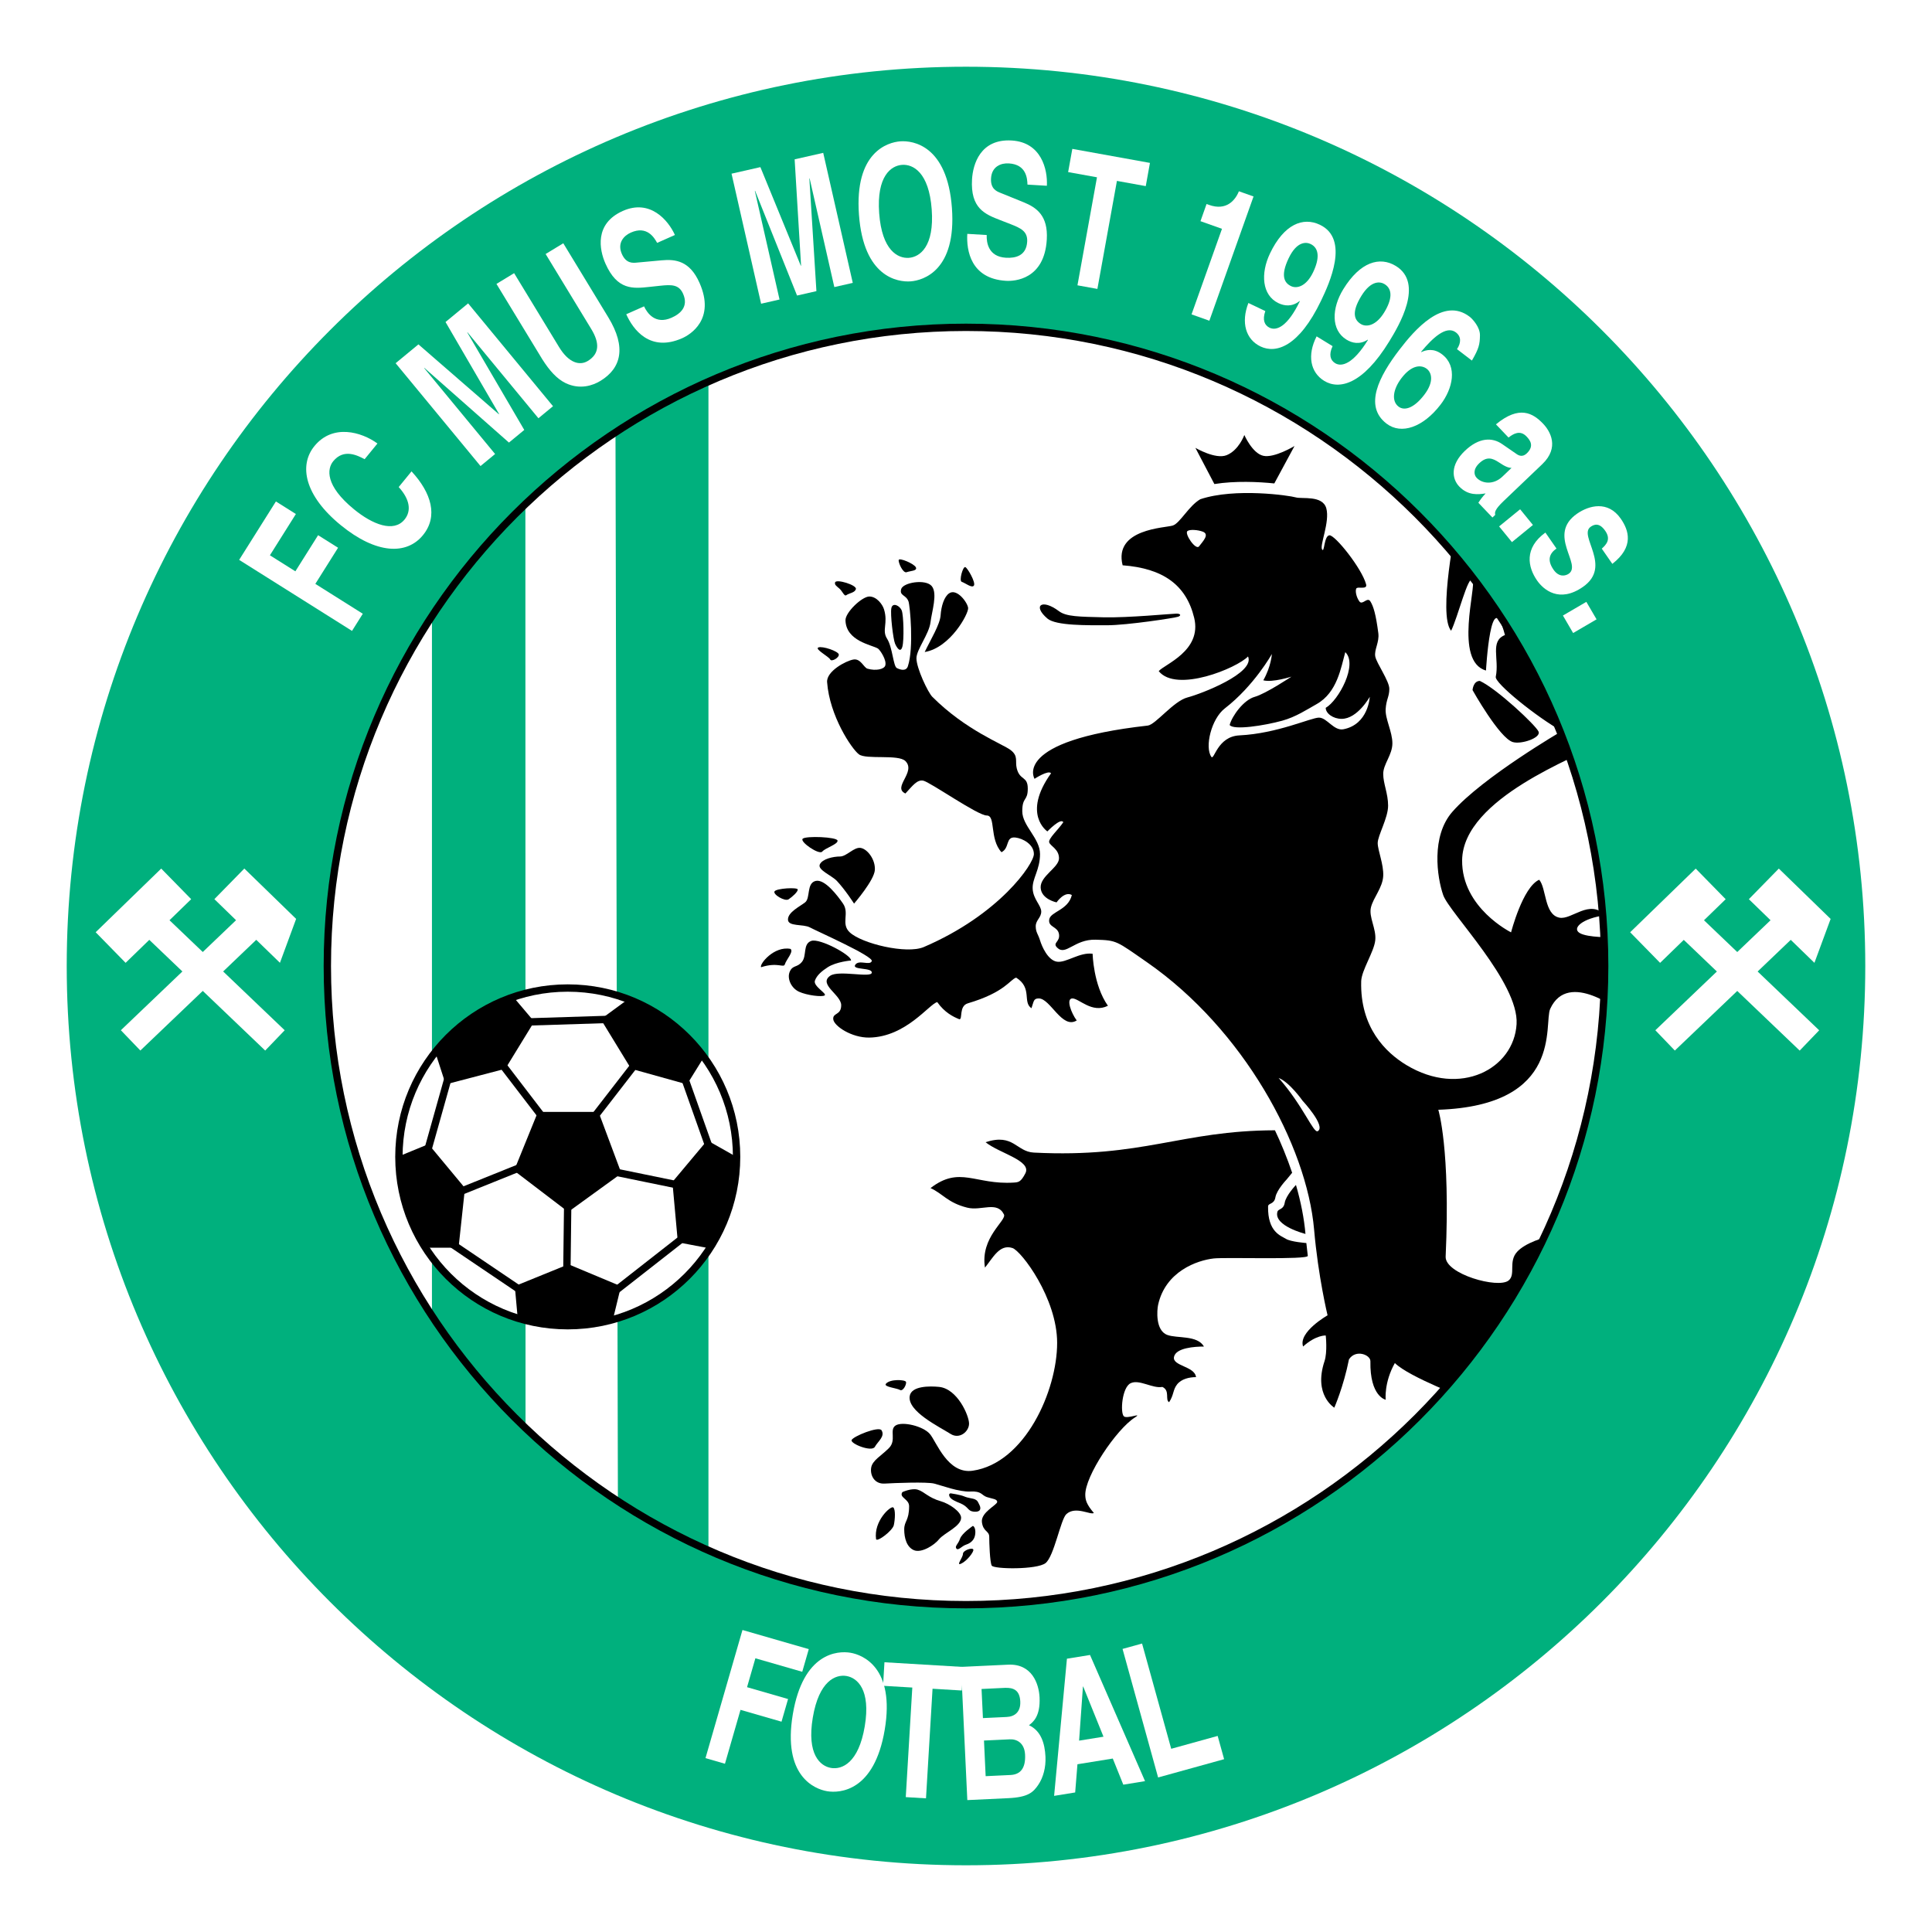 <?xml version="1.0" encoding="utf-8"?>
<!-- Generator: Adobe Illustrator 13.0.0, SVG Export Plug-In . SVG Version: 6.00 Build 14948)  -->
<!DOCTYPE svg PUBLIC "-//W3C//DTD SVG 1.0//EN" "http://www.w3.org/TR/2001/REC-SVG-20010904/DTD/svg10.dtd">
<svg version="1.0" id="Layer_1" xmlns="http://www.w3.org/2000/svg" xmlns:xlink="http://www.w3.org/1999/xlink" x="0px" y="0px"
	 width="192.756px" height="192.756px" viewBox="0 0 192.756 192.756" enable-background="new 0 0 192.756 192.756"
	 xml:space="preserve">
<g>
	<polygon fill-rule="evenodd" clip-rule="evenodd" fill="#FFFFFF" points="0,0 192.756,0 192.756,192.756 0,192.756 0,0 	"/>
	<polygon fill-rule="evenodd" clip-rule="evenodd" fill="#00B07D" points="61.405,42.179 61.649,150.088 70.682,155.215 
		70.682,37.541 61.405,42.179 	"/>
	<polygon fill-rule="evenodd" clip-rule="evenodd" fill="#00B07D" points="43.095,60.245 43.095,132.266 52.433,143.053 
		52.418,49.641 43.095,60.245 	"/>
	<path fill-rule="evenodd" clip-rule="evenodd" d="M127.138,48.232c-1.585-0.164-3.91-0.27-5.979,0.061l-1.894-3.611
		c0,0,2,1.178,3.113,0.732c1.22-0.488,1.77-2.014,1.77-2.014s0.794,1.831,1.893,2.075s3.113-0.977,3.113-0.977L127.138,48.232
		L127.138,48.232z"/>
	<path fill-rule="evenodd" clip-rule="evenodd" d="M104.496,61.71c0.854,0.733,4.027,0.672,5.98,0.672s6.775-0.733,7.08-0.854
		c0.306-0.122,0.244-0.306-0.183-0.306s-4.822,0.427-7.263,0.367c-2.442-0.061-3.724-0.061-4.456-0.611
		C103.946,59.696,102.988,60.418,104.496,61.71L104.496,61.71z"/>
	<path fill-rule="evenodd" clip-rule="evenodd" d="M153.506,73.001c-0.244-0.61-4.15-4.272-5.858-5.065
		c-0.672,0-0.732,0.916-0.732,0.916s2.689,4.806,4.028,5.188C151.797,74.284,153.75,73.612,153.506,73.001L153.506,73.001z"/>
	<path fill-rule="evenodd" clip-rule="evenodd" d="M154.666,100.65c1.82-3.971,7.141,0.365,7.141,0.365l2.198-0.426l-1.282-24.292
		l-11.048-20.447l-6.348-3.663c0,0-1.892,9.155-0.549,10.743c0.672-1.343,1.709-5.615,2.137-5.066
		c0.427,0.549-1.893,8.118,1.342,9.033c0,0,0.489-8.85,1.893-3.54c-1.525,0.61-0.55,2.38-0.915,4.15
		c-0.184,0.61,4.149,4.089,6.591,5.432c0,0-7.902,4.602-10.925,8.057c-2.136,2.441-1.526,6.53-0.915,8.3
		c0.61,1.77,7.568,8.728,7.324,12.878c-0.263,4.459-5.616,7.324-10.986,4.09c-2.109-1.27-4.639-3.783-4.517-8.361
		c0.029-1.099,1.281-2.93,1.403-4.09c0.122-1.159-0.672-2.319-0.427-3.296c0.244-0.977,1.159-1.953,1.221-3.113
		c0.061-1.16-0.55-2.563-0.55-3.296s1.038-2.502,1.038-3.723c0-1.22-0.488-2.197-0.488-3.174c0-0.976,0.915-1.892,0.915-3.052
		c0-1.16-0.732-2.441-0.671-3.417c0.061-0.977,0.365-1.221,0.365-2.015c0-0.793-1.281-2.563-1.403-3.234
		c-0.122-0.672,0.422-1.41,0.306-2.319c-0.245-1.893-0.488-2.686-0.794-3.174c-0.306-0.489-0.793,0.427-1.099,0
		c-0.306-0.428-0.427-1.038-0.306-1.282c0.123-0.245,1.137,0.165,0.978-0.427c-0.428-1.587-3.112-4.944-3.662-4.883
		c-0.549,0.061-0.488,1.831-0.732,1.404c-0.245-0.427,0.793-2.747,0.427-4.089s-2.441-0.916-3.052-1.099
		c-0.61-0.183-6.043-0.976-9.521,0.184c-1.159,0.671-2.014,2.38-2.746,2.625c-0.732,0.244-5.921,0.305-5.005,3.967
		c4.028,0.305,6.348,1.953,7.141,5.249c0.794,3.296-2.99,4.639-3.539,5.311c1.77,2.197,7.812-0.306,8.91-1.465
		c0.732,1.648-4.639,3.723-6.042,4.089s-3.177,2.719-3.967,2.808c-13.611,1.526-11.292,5.31-11.292,5.31s1.404-0.916,1.647-0.549
		c-2.929,4.089-0.365,5.798-0.365,5.798s1.342-1.404,1.587-0.916c-0.488,0.732-1.526,1.648-1.404,2.014s0.977,0.671,0.977,1.587
		c0,0.916-1.892,1.77-1.831,2.93c0.062,1.16,1.587,1.465,1.587,1.465s0.793-1.16,1.525-0.733c-0.366,1.526-2.136,1.648-2.258,2.441
		c-0.122,0.793,0.854,0.671,0.977,1.465c0.122,0.794-0.687,0.84-0.184,1.343c0.855,0.854,1.71-0.854,3.845-0.793
		c2.137,0.061,2.055,0.125,5.128,2.258c9.583,6.654,15.93,18.248,16.663,26.672c0.406,4.689,1.342,8.545,1.342,8.545
		s-2.944,1.672-2.441,3.113c1.281-1.16,2.259-1.1,2.259-1.1s0.183,1.648-0.122,2.564c-1.125,3.377,0.976,4.639,0.976,4.639
		s0.916-2.074,1.465-4.822c0.672-1.037,2.147-0.455,2.137,0.184c-0.061,3.539,1.526,3.846,1.526,3.846s-0.184-1.711,0.915-3.662
		c1.404,1.402,7.263,3.6,7.263,3.6l6.898-2.502l4.943-14.465c0,0-5.311,0.549-6.897,2.258c-0.915,0.986-0.119,2.262-0.854,2.869
		c-1.037,0.854-6.366-0.646-6.286-2.381c0.488-10.742-0.732-14.648-0.732-14.648C156.07,110.293,153.994,102.115,154.666,100.65
		L154.666,100.65z M119.632,54.508c-0.328,0.438-1.491-1.278-1.159-1.526c0.244-0.183,1.037-0.122,1.526,0.061
		C120.714,53.312,119.999,54.02,119.632,54.508L119.632,54.508z M131.473,112.857c-0.427,0.244-1.465-2.564-3.906-5.311
		c1.099,0.428,2.38,2.26,2.38,2.26S132.327,112.369,131.473,112.857L131.473,112.857z M134.036,72.758
		c-0.958,0.187-1.647-1.16-2.441-1.16c-0.793,0-4.15,1.587-7.934,1.771c-2.216,0.106-2.523,2.55-2.809,2.135
		c-0.671-0.976,0-3.784,1.344-4.822c2.936-2.269,4.699-5.432,4.699-5.432s-0.062,1.221-0.854,2.625
		c0.915,0.244,2.808-0.366,2.808-0.366s-2.563,1.708-3.662,2.014c-1.099,0.305-2.259,1.892-2.503,2.807
		c0.366,0.55,3.479,0.061,5.249-0.427c1.358-0.375,2.47-1.118,3.418-1.648c2.075-1.16,2.441-3.662,2.869-5.188
		c1.281,1.22-0.671,4.822-1.953,5.554c0,0.549,0.729,1.099,1.587,1.099c1.587,0,2.808-2.197,2.808-2.197
		S136.538,72.269,134.036,72.758L134.036,72.758z M150.76,93.021c0,0-4.943-2.441-4.883-7.202
		c0.08-6.228,11.78-10.376,13.244-11.413c1.249-0.885,2.32,1.526,2.32,1.526l1.221,17.028l-1.771,0.549c0,0-2.503,0.061-3.296-0.427
		c-0.793-0.488,0.306-1.465,2.563-1.77c-1.587-1.648-3.344,0.491-4.578,0.244c-1.525-0.305-1.281-2.93-2.014-3.784
		C151.92,88.504,150.76,93.021,150.76,93.021L150.76,93.021z"/>
	<path fill-rule="evenodd" clip-rule="evenodd" d="M93.509,99.979c0.732,1.037,1.587,1.465,2.198,1.709
		c0.366,0.062-0.071-1.312,0.854-1.586c3.723-1.1,4.211-2.381,4.822-2.564c1.647,1.039,0.61,2.441,1.525,3.053
		c0.244-0.672,0.184-0.977,0.732-0.977c1.16,0,2.32,3.111,3.785,2.197c-0.55-0.732-1.099-2.197-0.428-2.197s1.953,1.525,3.54,0.732
		c-1.465-2.076-1.525-5.188-1.525-5.188c-1.282-0.183-2.625,0.916-3.541,0.793c-0.915-0.122-1.525-1.525-1.708-2.136
		c-0.184-0.61-0.428-0.793-0.428-1.404s0.55-0.854,0.55-1.464c0-0.611-0.794-1.221-0.855-2.258
		c-0.061-1.038,0.733-1.893,0.733-3.479c0-1.586-1.771-2.808-1.771-4.272s0.549-0.977,0.549-2.258c0-1.282-0.789-0.778-1.099-2.015
		c-0.183-0.732,0.184-1.221-0.61-1.831c-0.793-0.611-4.455-1.953-7.812-5.31c-0.444-0.445-1.587-2.869-1.587-3.846
		c0-0.874,1.264-2.41,1.404-3.601c0.123-1.038,0.732-2.869,0.123-3.602c-0.611-0.732-2.869-0.366-3.052,0.306
		s0.488,0.549,0.732,1.221c0.15,0.414,0.549,4.638-0.061,6.47c-0.172,0.518-0.732,0.366-1.098,0.183
		c-0.366-0.183-0.428-2.075-0.977-2.93c-0.549-0.854,0.122-1.525-0.305-2.929c-0.152-0.499-0.732-1.282-1.465-1.282
		s-2.404,1.588-2.38,2.38c0.061,2.075,2.624,2.442,3.234,2.808c0.188,0.113,0.916,1.16,0.732,1.709
		c-0.117,0.352-0.916,0.549-1.77,0.305c-0.376-0.107-0.672-1.038-1.404-0.915c-0.732,0.122-2.704,1.161-2.625,2.258
		c0.244,3.357,2.441,6.652,3.174,7.202c0.732,0.549,3.937-0.032,4.639,0.671c1.098,1.099-1.343,2.624,0,3.235
		c0.732-0.794,1.164-1.392,1.77-1.282c0.672,0.122,5.433,3.479,6.348,3.479c0.916,0,0.243,2.319,1.465,3.662
		c0.854-0.427,0.366-1.586,1.404-1.464c0.709,0.084,1.83,0.671,1.83,1.648s-3.431,6.04-10.986,9.277
		c-1.709,0.732-6.18-0.339-7.385-1.465c-0.916-0.854,0-1.892-0.671-2.868c-0.528-0.769-1.831-2.502-2.747-2.259
		c-0.916,0.244-0.488,1.709-1.038,2.137c-0.549,0.427-1.709,0.976-1.709,1.708c0,0.732,1.526,0.427,2.197,0.793
		c0.671,0.367,6.348,2.869,6.165,3.357s-1.282-0.183-1.648,0.366s1.709,0.244,1.648,0.793s-3.3-0.29-4.15,0.305
		c-1.22,0.855,1.099,1.893,1.099,2.932c0,1.037-0.854,0.73-0.793,1.402c0.061,0.672,1.831,1.861,3.601,1.832
		C90.396,103.457,92.716,100.162,93.509,99.979L93.509,99.979z"/>
	<path fill-rule="evenodd" clip-rule="evenodd" d="M96.591,60.657c-0.061-0.549-1.118-1.98-1.892-1.464
		c-0.499,0.332-0.793,1.281-0.854,2.197s-1.003,2.438-1.587,3.662C94.821,64.625,96.653,61.207,96.591,60.657L96.591,60.657z"/>
	<path fill-rule="evenodd" clip-rule="evenodd" d="M90.03,64.518c0.183-0.671,0.122-3.113-0.061-3.601s-0.916-0.854-1.038-0.244
		c-0.122,0.61,0.184,3.113,0.367,3.54C89.481,64.64,89.847,65.189,90.03,64.518L90.03,64.518z"/>
	<path fill-rule="evenodd" clip-rule="evenodd" d="M97.171,58.414c0.183-0.305-0.61-1.709-0.855-1.831
		c-0.243-0.122-0.655,1.369-0.366,1.464C96.316,58.17,96.988,58.72,97.171,58.414L97.171,58.414z"/>
	<path fill-rule="evenodd" clip-rule="evenodd" d="M90.458,57.087c0.366-0.137,1.099-0.122,0.916-0.488
		c-0.183-0.367-1.648-0.977-1.709-0.732S90.091,57.224,90.458,57.087L90.458,57.087z"/>
	<path fill-rule="evenodd" clip-rule="evenodd" d="M83.744,58.72c0.305,0.267,0.491,0.792,0.671,0.671
		c0.366-0.244,0.854-0.244,0.976-0.61c0.136-0.406-1.979-1.051-2.075-0.671C83.256,58.354,83.438,58.453,83.744,58.72L83.744,58.72z
		"/>
	<path fill-rule="evenodd" clip-rule="evenodd" d="M82.826,65.791c0.126,0.278,0.913-0.173,0.86-0.497
		c-0.053-0.325-1.623-0.858-2.033-0.7C81.243,64.753,82.7,65.513,82.826,65.791L82.826,65.791z"/>
	<path fill-rule="evenodd" clip-rule="evenodd" d="M81.303,97.844c0.183-0.551,0.729-0.989,1.281-1.344
		c0.854-0.55,2.319-0.671,2.319-0.671c0.122-0.488-3.113-2.258-3.967-1.953s-0.427,1.465-0.916,2.075
		c-0.488,0.611-0.916,0.306-1.22,0.977c-0.305,0.671,0.121,1.649,0.915,2.015s2.319,0.549,2.564,0.365
		C82.523,99.125,81.119,98.393,81.303,97.844L81.303,97.844z"/>
	<path fill-rule="evenodd" clip-rule="evenodd" d="M81.791,86.246c-0.244,0.549,1.201,1.103,1.709,1.648
		c0.855,0.915,1.709,2.259,1.709,2.259s2.014-2.32,2.076-3.357c0.061-1.038-0.732-2.075-1.404-2.197
		c-0.671-0.122-1.403,0.854-2.075,0.854C83.133,85.453,82.035,85.697,81.791,86.246L81.791,86.246z"/>
	<path fill-rule="evenodd" clip-rule="evenodd" d="M82.035,84.964c0.306-0.366,1.587-0.732,1.526-1.099
		c-0.061-0.366-3.174-0.488-3.479-0.183C79.777,83.988,81.729,85.331,82.035,84.964L82.035,84.964z"/>
	<path fill-rule="evenodd" clip-rule="evenodd" d="M78.678,89.725c0.366-0.244,0.916-0.732,0.916-0.976
		c0-0.245-2.136-0.123-2.319,0.183C77.091,89.237,78.312,89.969,78.678,89.725L78.678,89.725z"/>
	<path fill-rule="evenodd" clip-rule="evenodd" d="M78.861,94.669c-1.648-0.305-3.113,1.526-2.93,1.831
		c1.708-0.55,2.258,0.122,2.38-0.305C78.434,95.768,79.228,94.913,78.861,94.669L78.861,94.669z"/>
	<path fill-rule="evenodd" clip-rule="evenodd" d="M127.444,120.914c-0.366,1.402,2.803,2.195,2.803,2.195
		c-0.134-1.539-0.455-3.186-0.949-4.887c0,0-0.999,1.043-1.121,1.775S127.535,120.562,127.444,120.914L127.444,120.914z"/>
	<path fill-rule="evenodd" clip-rule="evenodd" d="M130.479,125.295c-0.043-0.416-0.1-0.842-0.145-1.277
		c0,0-1.547-0.113-2.035-0.418s-1.831-0.672-1.783-3.23c0.008-0.363,0.611-0.184,0.732-0.916c0.123-0.732,1.121-1.777,1.121-1.777
		l0.549-0.67c-0.465-1.393-1.168-3.109-1.717-4.238c-9.4,0.027-13.123,2.775-24.049,2.225c-1.777-0.088-2.014-1.951-4.821-1.037
		c1.343,1.1,4.639,1.832,3.967,3.113c-0.442,0.846-0.657,0.885-1.159,0.916c-3.845,0.244-5.371-1.709-8.301,0.549
		c1.221,0.549,1.709,1.465,3.662,1.953c1.412,0.354,2.978-0.697,3.662,0.672c0.306,0.609-2.381,2.258-1.892,5.311
		c0.793-0.977,1.465-2.381,2.746-1.955c0.882,0.295,4.455,5.006,4.455,9.463c0,4.76-3.199,11.99-8.423,12.754
		c-2.502,0.367-3.601-2.867-4.271-3.66c-0.672-0.795-2.747-1.283-3.418-0.855c-0.671,0.426,0.123,1.465-0.671,2.258
		c-0.793,0.795-1.648,1.221-1.77,1.953c-0.122,0.734,0.305,1.648,1.343,1.588c1.038-0.062,4.211-0.184,4.944,0
		s2.489,0.852,3.601,0.793c1.16-0.061,1.099,0.367,1.648,0.551c0.55,0.182,1.037,0.182,1.037,0.486s-1.647,1.037-1.525,2.016
		c0.122,0.977,0.731,0.854,0.731,1.463c0,0.611,0.062,2.504,0.245,2.869c0.183,0.367,4.517,0.428,5.371-0.244
		s1.504-4.35,2.075-4.883c0.915-0.854,2.441,0.123,2.746-0.121c-0.732-0.855-0.838-1.279-0.854-1.77
		c-0.061-1.893,3.113-6.592,4.944-7.752c0.858-0.545-0.794,0.184-1.099-0.123c-0.372-0.371-0.184-2.869,0.671-3.295
		c0.854-0.428,2.197,0.549,3.175,0.367c0.793,0.365,0.243,1.281,0.671,1.523c0.488-0.732,0.366-1.221,0.793-1.77
		c0.428-0.549,1.221-0.732,1.893-0.732c-0.123-1.098-2.38-1.098-2.197-2.014c0.184-0.916,2.074-1.037,2.99-1.037
		c-0.671-1.16-2.686-0.793-3.662-1.16c-1.206-0.451-1.02-2.51-0.915-2.992c0.732-3.355,3.906-4.453,5.555-4.637
		C122.274,125.422,130.522,125.707,130.479,125.295L130.479,125.295z"/>
	<path fill-rule="evenodd" clip-rule="evenodd" d="M97.293,149.6c-0.245-0.121-0.671-0.121-1.099-0.305
		c-0.396-0.17-1.343-0.305-1.343-0.305s-0.244,0-0.122,0.305c0.122,0.305,0.679,0.527,1.037,0.67
		c0.916,0.367,0.732,0.795,1.404,0.857c0.671,0.059,0.733-0.307,0.549-0.674C97.548,149.805,97.538,149.723,97.293,149.6
		L97.293,149.6z"/>
	<path fill-rule="evenodd" clip-rule="evenodd" d="M94.852,143.07c0.879,0.553,1.831-0.244,1.831-1.037
		c0-0.795-1.16-3.48-2.991-3.662c-0.913-0.092-2.766-0.113-2.93,0.914C90.519,140.811,93.692,142.336,94.852,143.07L94.852,143.07z"
		/>
	<path fill-rule="evenodd" clip-rule="evenodd" d="M95.89,151.43c0-0.607-1.185-1.41-2.014-1.646
		c-1.281-0.367-1.653-0.959-2.319-1.16c-0.61-0.182-1.526,0.244-1.526,0.244c-0.366,0.549,0.671,0.672,0.671,1.404
		c0,1.465-0.488,1.465-0.488,2.32c0,0.854,0.244,1.768,0.977,2.074c0.732,0.305,2.014-0.488,2.502-1.098
		C94.181,152.957,95.89,152.287,95.89,151.43L95.89,151.43z"/>
	<path fill-rule="evenodd" clip-rule="evenodd" d="M97.064,152.24c0,0-1.098,0.732-1.282,1.281
		c-0.183,0.551-0.549,0.732-0.366,0.977c0.184,0.244,0.55-0.244,0.916-0.367c0.366-0.121,0.671-0.305,0.854-0.67
		C97.37,153.094,97.37,152.361,97.064,152.24L97.064,152.24z"/>
	<path fill-rule="evenodd" clip-rule="evenodd" d="M88.383,138.064c-0.245,0.307,1.099,0.428,1.403,0.609
		c0.305,0.186,0.671-0.549,0.61-0.793C90.336,137.637,88.785,137.562,88.383,138.064L88.383,138.064z"/>
	<path fill-rule="evenodd" clip-rule="evenodd" d="M87.284,144.352c0.305-0.549,1.037-1.037,0.671-1.648
		c-0.27-0.451-2.868,0.611-2.991,0.977C84.842,144.047,86.979,144.9,87.284,144.352L87.284,144.352z"/>
	<path fill-rule="evenodd" clip-rule="evenodd" d="M87.406,153.568c0.122,0.305,1.648-0.855,1.77-1.404
		c0.126-0.566,0.184-1.588-0.06-1.77C88.871,150.211,87.146,151.752,87.406,153.568L87.406,153.568z"/>
	<path fill-rule="evenodd" clip-rule="evenodd" d="M96.073,155.033c0,0.365-0.733,1.221-0.184,0.975
		c0.549-0.242,1.282-1.158,1.221-1.402C97.049,154.359,96.073,154.666,96.073,155.033L96.073,155.033z"/>
	
		<path fill-rule="evenodd" clip-rule="evenodd" fill="#FFFFFF" stroke="#000000" stroke-width="0.733" stroke-miterlimit="2.613" d="
		M56.644,132.266c9.304,0,16.846-7.541,16.846-16.846c0-9.303-7.542-16.844-16.846-16.844c-9.303,0-16.845,7.541-16.845,16.844
		C39.799,124.725,47.341,132.266,56.644,132.266L56.644,132.266z"/>
	<path fill-rule="evenodd" clip-rule="evenodd" d="M62.687,99.674l-2.747,2.014l3.021,4.943l5.585,1.557l1.648-2.654
		C67.905,101.504,62.687,99.674,62.687,99.674L62.687,99.674z"/>
	<path fill-rule="evenodd" clip-rule="evenodd" d="M73.478,115.422l-2.917-1.648l-3.477,4.152l0.546,6.018l3.069,0.586
		C73.639,120.949,73.478,115.422,73.478,115.422L73.478,115.422z"/>
	<path fill-rule="evenodd" clip-rule="evenodd" d="M61.163,131.596l0.792-3.266l-5.237-2.191l-5.356,2.178l0.281,3.113
		C55.893,133.271,61.163,131.596,61.163,131.596L61.163,131.596z"/>
	<path fill-rule="evenodd" clip-rule="evenodd" d="M42.515,124.484h3.235l0.641-5.951l-3.641-4.383l-2.891,1.189
		C39.356,119.945,42.515,124.484,42.515,124.484L42.515,124.484z"/>
	<path fill-rule="evenodd" clip-rule="evenodd" d="M43.396,104.885l1.071,3.303l5.951-1.557l2.882-4.701l-2.019-2.385
		C46.745,100.482,43.396,104.885,43.396,104.885L43.396,104.885z"/>
	<polygon fill-rule="evenodd" clip-rule="evenodd" points="53.669,110.936 51.289,116.795 56.69,120.914 62,117.068 59.711,110.936 
		53.669,110.936 	"/>
	<path fill="none" stroke="#000000" stroke-width="0.733" stroke-miterlimit="2.613" d="M49.87,105.9l4.486,5.857 M63.511,105.99
		l-4.395,5.676 M67.814,118.26l-7.142-1.465 M56.553,127.139l0.091-7.414 M45.658,118.99l6.592-2.654 M45.108,124.117l7.05,4.762
		 M42.545,115.238l2.289-8.148 M52.524,101.963l8.697-0.275 M68.271,107.455l2.563,7.232 M61.039,129.062l7.324-5.732"/>
	<path fill="none" stroke="#000000" stroke-width="1.465" stroke-miterlimit="2.613" d="M32.292,96.378
		c0-35.337,28.749-64.087,64.086-64.087c35.337,0,64.087,28.75,64.087,64.087c0,35.337-28.75,64.087-64.087,64.087
		C61.041,160.465,32.292,131.715,32.292,96.378"/>
	<path fill-rule="evenodd" clip-rule="evenodd" fill="#00B07D" d="M96.378,6.657c-49.551,0-89.721,40.17-89.721,89.721
		c0,49.552,40.17,89.722,89.721,89.722s89.721-40.17,89.721-89.722C186.099,46.827,145.929,6.657,96.378,6.657L96.378,6.657z
		 M96.378,160.465c-35.337,0-64.086-28.75-64.086-64.087c0-35.337,28.749-64.087,64.086-64.087c35.337,0,64.087,28.75,64.087,64.087
		C160.465,131.715,131.715,160.465,96.378,160.465L96.378,160.465z"/>
	<polygon fill-rule="evenodd" clip-rule="evenodd" fill="#FFFFFF" points="72.329,175.969 70.387,175.408 74.076,162.625 
		80.692,164.535 80.04,166.795 75.365,165.447 74.533,168.33 78.625,169.512 77.972,171.773 73.88,170.592 72.329,175.969 	"/>
	<path fill-rule="evenodd" clip-rule="evenodd" fill="#FFFFFF" d="M81.092,171.367c0.616-3.674,2.285-4.332,3.361-4.152
		c1.076,0.182,2.439,1.35,1.823,5.021c-0.616,3.674-2.284,4.334-3.361,4.152C81.838,176.209,80.476,175.041,81.092,171.367
		L81.092,171.367z M79.099,171.033c-1.033,6.16,2.165,7.465,3.427,7.678c1.263,0.211,4.711,0.02,5.744-6.141
		c1.033-6.158-2.164-7.465-3.427-7.676C83.579,164.684,80.131,164.875,79.099,171.033L79.099,171.033z"/>
	<polygon fill-rule="evenodd" clip-rule="evenodd" fill="#FFFFFF" points="92.387,179.42 90.369,179.299 91.021,168.367 
		88.102,168.193 88.242,165.844 96.099,166.312 95.958,168.662 93.04,168.486 92.387,179.42 	"/>
	<path fill-rule="evenodd" clip-rule="evenodd" fill="#FFFFFF" d="M98.172,173.654l2.57-0.121c0.728-0.035,1.476,0.375,1.531,1.541
		c0.063,1.352-0.474,1.971-1.456,2.018l-2.478,0.117L98.172,173.654L98.172,173.654z M96.51,179.596l4.093-0.193
		c1.979-0.094,2.481-0.582,2.998-1.348c0.479-0.709,0.756-1.725,0.706-2.779c-0.062-1.314-0.434-2.594-1.647-3.15
		c0.391-0.297,1.147-0.869,1.057-2.775c-0.065-1.371-0.767-3.377-3.136-3.266l-4.698,0.221L96.51,179.596L96.51,179.596z
		 M97.929,168.51l2.315-0.111c0.915-0.043,1.497,0.264,1.549,1.357c0.05,1.055-0.563,1.51-1.358,1.547l-2.368,0.111L97.929,168.51
		L97.929,168.51z"/>
	<path fill-rule="evenodd" clip-rule="evenodd" fill="#FFFFFF" d="M108.045,168.271l0.027-0.004l2.024,5.004l-2.434,0.393
		L108.045,168.271L108.045,168.271z M107.497,176.02l3.525-0.57l1.05,2.607l2.169-0.352l-5.49-12.588l-2.303,0.373l-1.279,13.684
		l2.102-0.34L107.497,176.02L107.497,176.02z"/>
	<polygon fill-rule="evenodd" clip-rule="evenodd" fill="#FFFFFF" points="116.852,174.477 121.487,173.193 122.13,175.514 
		115.545,177.338 111.997,164.514 113.944,163.977 116.852,174.477 	"/>
	<polygon fill-rule="evenodd" clip-rule="evenodd" fill="#FFFFFF" points="36.197,61.234 35.121,62.945 23.86,55.859 27.528,50.03 
		29.52,51.284 26.929,55.402 29.469,57 31.737,53.396 33.729,54.649 31.461,58.254 36.197,61.234 	"/>
	<path fill-rule="evenodd" clip-rule="evenodd" fill="#FFFFFF" d="M36.379,45.814c-0.719-0.379-2.078-1.088-3.135,0.205
		c-0.614,0.751-0.83,2.421,2.083,4.801c1.851,1.512,3.951,2.34,5.034,1.015c0.708-0.866,0.528-2.022-0.582-3.242l1.279-1.565
		c1.983,2.143,2.677,4.485,1.142,6.363c-1.628,1.993-4.647,1.91-8.206-0.999c-3.602-2.942-4.201-5.957-2.624-7.887
		c1.833-2.244,4.699-1.416,6.288-0.257L36.379,45.814L36.379,45.814z"/>
	<polygon fill-rule="evenodd" clip-rule="evenodd" fill="#FFFFFF" points="55.174,40.528 53.719,41.729 46.642,33.154 
		46.621,33.171 52.306,42.895 50.778,44.156 42.339,36.706 42.318,36.723 49.396,45.297 47.941,46.498 39.471,36.237 41.747,34.359 
		49.775,41.332 49.796,41.315 44.45,32.128 46.705,30.267 55.174,40.528 	"/>
	<path fill-rule="evenodd" clip-rule="evenodd" fill="#FFFFFF" d="M60.694,31.666c1.82,2.992,1.287,5.073-0.796,6.34
		c-0.76,0.462-2.043,0.895-3.463,0.219c-0.873-0.424-1.604-1.237-2.32-2.363l-4.583-7.536l1.762-1.072l4.487,7.378
		c0.963,1.583,2.055,1.874,2.861,1.383c1.186-0.722,1.188-1.808,0.35-3.185l-4.555-7.488l1.762-1.071L60.694,31.666L60.694,31.666z"
		/>
	<path fill-rule="evenodd" clip-rule="evenodd" fill="#FFFFFF" d="M64.257,30.565c0.312,0.672,1.129,1.851,2.743,1.135
		c0.875-0.387,1.721-1.106,1.15-2.394c-0.42-0.949-1.198-0.908-2.27-0.798l-1.083,0.116c-1.632,0.176-3.208,0.347-4.393-2.33
		c-0.601-1.355-1.129-3.979,1.742-5.251c2.711-1.201,4.519,0.917,5.191,2.402l-1.774,0.787c-0.289-0.521-1.008-1.743-2.622-1.028
		c-0.703,0.311-1.383,1.039-0.895,2.14c0.42,0.948,1.077,0.9,1.499,0.855l2.479-0.227c1.388-0.128,2.796,0.058,3.765,2.244
		c1.621,3.659-0.947,5.182-1.723,5.526c-3.229,1.43-4.916-0.882-5.584-2.39L64.257,30.565L64.257,30.565z"/>
	<polygon fill-rule="evenodd" clip-rule="evenodd" fill="#FFFFFF" points="85.081,28.223 83.241,28.642 80.777,17.799 80.75,17.806 
		81.454,29.047 79.522,29.486 75.337,19.036 75.31,19.042 77.774,29.883 75.935,30.302 72.986,17.328 75.864,16.674 79.897,26.513 
		79.923,26.507 79.281,15.897 82.132,15.25 85.081,28.223 	"/>
	<path fill-rule="evenodd" clip-rule="evenodd" fill="#FFFFFF" d="M87.716,21.279c-0.273-3.714,1.19-4.751,2.279-4.831
		c1.089-0.081,2.688,0.731,2.962,4.445s-1.19,4.751-2.279,4.831S87.989,24.994,87.716,21.279L87.716,21.279z M85.7,21.428
		c0.458,6.228,3.874,6.737,5.151,6.644c1.277-0.094,4.581-1.099,4.122-7.327c-0.458-6.227-3.874-6.738-5.151-6.644
		C88.545,14.195,85.241,15.2,85.7,21.428L85.7,21.428z"/>
	<path fill-rule="evenodd" clip-rule="evenodd" fill="#FFFFFF" d="M98.444,23.447c-0.03,0.74,0.154,2.163,1.916,2.268
		c0.956,0.057,2.037-0.194,2.121-1.6c0.062-1.036-0.648-1.357-1.65-1.75l-1.017-0.395c-1.53-0.592-3.008-1.164-2.834-4.086
		c0.088-1.479,0.822-4.054,3.957-3.866c2.959,0.176,3.595,2.888,3.51,4.516l-1.937-0.116c-0.019-0.595-0.096-2.01-1.858-2.115
		c-0.767-0.046-1.705,0.288-1.776,1.49c-0.062,1.036,0.544,1.295,0.939,1.449l2.307,0.936c1.292,0.523,2.459,1.334,2.316,3.721
		c-0.238,3.995-3.22,4.17-4.066,4.119c-3.524-0.21-3.963-3.039-3.865-4.686L98.444,23.447L98.444,23.447z"/>
	<polygon fill-rule="evenodd" clip-rule="evenodd" fill="#FFFFFF" points="109.487,28.826 107.498,28.466 109.446,17.689 
		106.568,17.169 106.986,14.854 114.731,16.253 114.313,18.569 111.436,18.049 109.487,28.826 	"/>
	<path fill-rule="evenodd" clip-rule="evenodd" fill="#FFFFFF" d="M120.378,20.355l0.255,0.09c1.713,0.61,2.604-0.45,2.972-1.362
		l1.461,0.519l-4.408,12.396l-1.778-0.632l3.037-8.537l-2.146-0.763L120.378,20.355L120.378,20.355z"/>
	<path fill-rule="evenodd" clip-rule="evenodd" fill="#FFFFFF" d="M128.57,25.763c0.815-1.705,1.749-1.628,2.188-1.419
		c0.874,0.419,0.901,1.458,0.253,2.812c-0.671,1.404-1.608,1.675-2.203,1.391C128.162,28.238,127.715,27.552,128.57,25.763
		L128.57,25.763z M124.552,30.229c-0.757,1.959-0.259,3.635,1.212,4.338c1.557,0.744,3.848,0.012,6.047-4.585
		c0.8-1.672,2.868-6.125-0.122-7.555c-1.689-0.809-3.59-0.053-4.98,2.856c-0.951,1.989-0.814,4.17,0.84,4.961
		c0.583,0.279,1.347,0.398,2.12-0.218l0.008,0.044c-1.203,2.485-2.3,2.967-3.005,2.63c-0.522-0.25-0.731-0.782-0.437-1.647
		l0.007-0.017L124.552,30.229L124.552,30.229z"/>
	<path fill-rule="evenodd" clip-rule="evenodd" fill="#FFFFFF" d="M135.818,29.532c0.989-1.611,1.91-1.438,2.323-1.184
		c0.827,0.507,0.745,1.543-0.039,2.823c-0.813,1.327-1.773,1.5-2.336,1.155C135.158,31.953,134.782,31.223,135.818,29.532
		L135.818,29.532z M131.359,33.559c-0.957,1.87-0.635,3.588,0.756,4.44c1.47,0.901,3.826,0.411,6.489-3.934
		c0.968-1.58,3.488-5.794,0.662-7.527c-1.597-0.979-3.564-0.425-5.25,2.324c-1.152,1.879-1.242,4.063,0.319,5.021
		c0.553,0.338,1.301,0.536,2.133,0.003l0.004,0.045c-1.453,2.347-2.596,2.713-3.262,2.305c-0.493-0.303-0.646-0.853-0.265-1.684
		l0.01-0.016L131.359,33.559L131.359,33.559z"/>
	<path fill-rule="evenodd" clip-rule="evenodd" fill="#FFFFFF" d="M142.102,39.385c-1.08,1.412-2.023,1.602-2.569,1.183
		c-0.717-0.548-0.568-1.718,0.299-2.851c1.003-1.31,1.952-1.353,2.52-0.918C142.821,37.159,143.115,38.061,142.102,39.385
		L142.102,39.385z M146.852,35.973c0.706-1.21,0.792-1.633,0.803-2.512c0.021-0.802-0.724-1.627-1.033-1.865
		c-2.633-2.015-5.495,1.325-7.015,3.312c-1.994,2.605-3.571,5.597-1.271,7.358c1.467,1.122,3.655,0.37,5.399-1.911
		c1.195-1.56,1.719-3.796,0.145-5c-0.845-0.647-1.591-0.449-2.087-0.222l0.001-0.045c1.09-1.313,2.485-2.671,3.46-1.926
		c0.557,0.426,0.52,1.051,0.111,1.672L146.852,35.973L146.852,35.973z"/>
	<path fill-rule="evenodd" clip-rule="evenodd" fill="#FFFFFF" d="M149.898,47.55c-0.871,0.832-1.993,0.73-2.57,0.125
		c-0.251-0.263-0.403-0.826,0.254-1.453c0.776-0.742,1.352-0.489,1.955-0.098c0.661,0.451,0.996,0.559,1.272,0.555L149.898,47.55
		L149.898,47.55z M153.868,46.314c1.755-1.676,0.788-3.306,0.091-4.037c-1.015-1.062-2.375-1.87-4.708,0.061l1.256,1.316
		c0.453-0.358,1.142-0.792,1.793-0.109c0.334,0.351,0.815,0.935,0.025,1.69c-0.402,0.384-0.774,0.236-1.02,0.06l-1.427-0.984
		c-1.003-0.701-2.327-0.667-3.721,0.664c-1.475,1.408-1.314,2.783-0.569,3.563c0.884,0.926,1.893,0.801,2.632,0.69
		c-0.374,0.414-0.463,0.536-0.723,0.933l1.405,1.472l0.281-0.269c-0.078-0.242-0.021-0.558,0.823-1.364L153.868,46.314
		L153.868,46.314z"/>
	<polygon fill-rule="evenodd" clip-rule="evenodd" fill="#FFFFFF" points="150.846,54.087 149.566,52.521 151.663,50.81 
		152.941,52.376 150.846,54.087 	"/>
	<path fill-rule="evenodd" clip-rule="evenodd" fill="#FFFFFF" d="M159.81,54.739c0.471-0.425,0.927-0.939,0.343-1.78
		c-0.585-0.841-1.103-0.646-1.453-0.402c-1.277,0.887,2.21,3.929-0.773,6c-2.358,1.639-3.938,0.274-4.576-0.645
		c-0.931-1.34-1.298-3.233,0.833-4.778l1.106,1.594c-0.685,0.476-0.972,1.134-0.295,2.109c0.554,0.797,1.217,0.615,1.521,0.403
		c1.355-0.94-2.201-3.885,0.827-5.988c1.188-0.825,3.086-1.339,4.362,0.499c0.8,1.151,1.356,2.798-0.842,4.506L159.81,54.739
		L159.81,54.739z"/>
	<polygon fill-rule="evenodd" clip-rule="evenodd" fill="#FFFFFF" points="156.952,63.158 155.933,61.412 158.269,60.047 
		159.289,61.792 156.952,63.158 	"/>
	<polygon fill-rule="evenodd" clip-rule="evenodd" fill="#FFFFFF" points="25.567,93.766 27.93,96.059 29.545,91.678 24.377,86.655 
		21.388,89.708 23.551,91.809 20.23,94.982 16.911,91.812 19.074,89.711 16.085,86.658 9.544,93.009 12.532,96.062 14.895,93.769 
		18.198,96.923 12.058,102.787 14.003,104.811 20.23,98.863 26.459,104.814 28.404,102.789 22.263,96.923 25.567,93.766 	"/>
	<polygon fill-rule="evenodd" clip-rule="evenodd" fill="#FFFFFF" points="178.663,93.769 181.026,96.062 182.642,91.681 
		177.473,86.659 174.484,89.712 176.647,91.812 173.326,94.985 170.007,91.815 172.171,89.714 169.182,86.662 162.641,93.012 
		165.629,96.065 167.991,93.772 171.293,96.927 165.154,102.789 167.099,104.814 173.326,98.867 179.555,104.818 181.5,102.793 
		175.359,96.927 178.663,93.769 	"/>
</g>
</svg>
